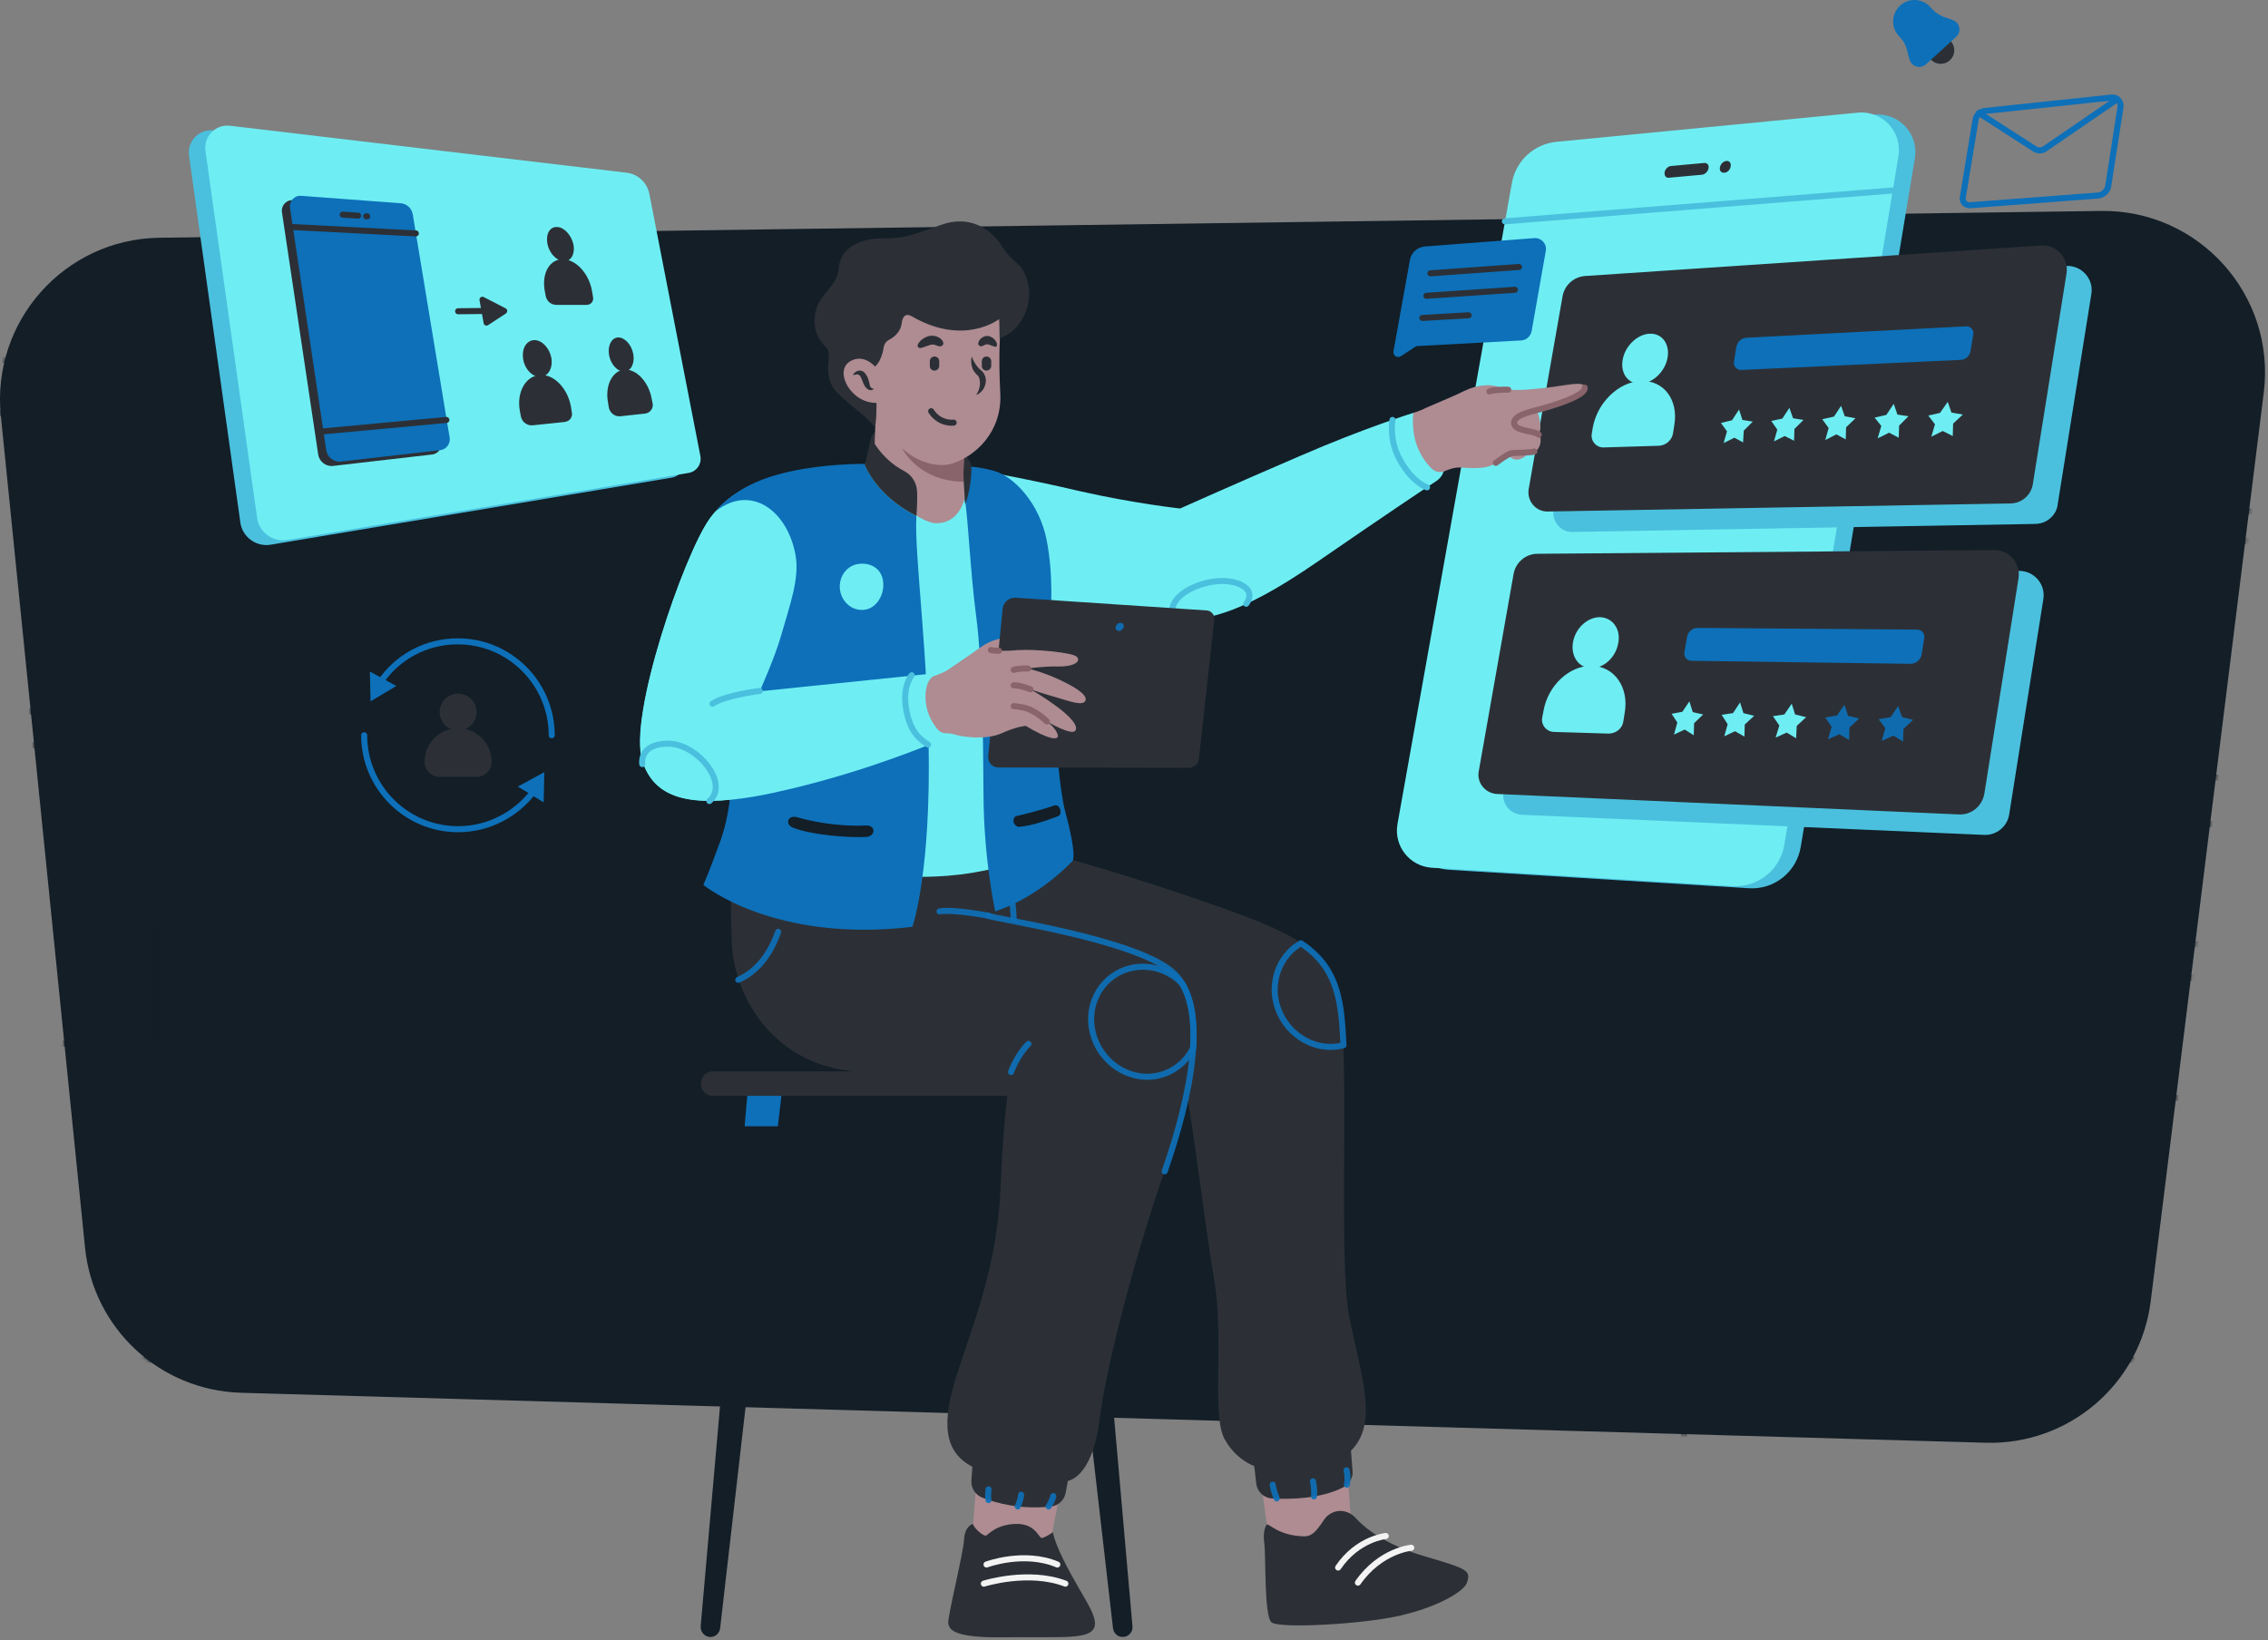 <svg xmlns="http://www.w3.org/2000/svg" width="676" height="489" viewBox="0 0 676 489" fill="none"><rect x="0" y="0" width="676" height="489" fill="#808080" stroke="none"/><g opacity="0.9"><path d="M591.842 430.082L71.843 415.182C47.642 414.482 27.742 395.982 25.343 371.882L0.243 123.882C-2.557 95.782 19.242 71.282 47.443 70.882L626.243 62.882C655.443 62.482 678.343 87.982 674.743 116.982L641.043 387.882C637.943 412.582 616.642 430.782 591.842 430.082Z" fill="#07131D"></path><mask id="mask0_301_3446" style="mask-type:alpha" maskUnits="userSpaceOnUse" x="0" y="62" width="676" height="369"><path d="M591.842 430.082L71.843 415.182C47.642 414.482 27.742 395.982 25.343 371.882L0.242 123.882C-2.558 95.782 19.242 71.282 47.443 70.882L626.242 62.882C655.443 62.482 678.342 87.982 674.742 116.982L641.042 387.882C637.943 412.582 616.642 430.782 591.842 430.082Z" fill="#EAF9F3"></path></mask><g mask="url(#mask0_301_3446)"><path d="M516.943 497.382H932.443C940.743 497.382 947.443 490.682 947.443 482.382V246.782C947.443 238.482 940.743 231.782 932.443 231.782H516.943C508.643 231.782 501.943 238.482 501.943 246.782V482.382C501.943 490.682 508.743 497.382 516.943 497.382Z" stroke="#07131D" stroke-width="1.8" stroke-miterlimit="10" stroke-linecap="round" stroke-linejoin="round"></path><path d="M-32.157 481.582H386.943C395.243 481.582 401.943 474.882 401.943 466.582V122.282C401.943 113.982 395.243 107.282 386.943 107.282H-32.157C-40.458 107.282 -47.157 113.982 -47.157 122.282V466.582C-47.157 474.882 -40.358 481.582 -32.157 481.582Z" stroke="#07131D" stroke-width="1.8" stroke-miterlimit="10" stroke-linecap="round" stroke-linejoin="round"></path><path d="M616.643 161.382H706.543V152.482H616.643C615.643 152.482 614.843 153.282 614.843 154.282V159.482C614.743 160.582 615.643 161.382 616.643 161.382Z" stroke="#07131D" stroke-width="1.8" stroke-miterlimit="10" stroke-linecap="round" stroke-linejoin="round"></path><path d="M632.943 152.482H653.243C655.443 152.482 657.243 150.882 657.543 148.682L659.142 134.282C659.442 131.782 657.443 129.482 654.843 129.482H631.343C628.743 129.482 626.843 131.682 627.043 134.282L628.642 148.682C628.842 150.882 630.743 152.482 632.943 152.482Z" stroke="#07131D" stroke-width="1.8" stroke-miterlimit="10" stroke-linecap="round" stroke-linejoin="round"></path><path d="M645.443 129.582C645.443 129.582 653.443 128.782 655.043 117.982C655.043 117.982 647.843 120.082 645.543 125.182C645.543 125.182 644.543 113.782 639.143 112.682C639.143 112.682 636.743 121.182 640.543 125.382C640.543 125.382 637.643 120.582 630.243 120.682C630.243 120.682 632.143 127.482 639.443 129.482" fill="#07131D"></path><path d="M520.143 281.482H610.343C612.643 281.482 614.543 279.582 614.543 277.282V249.882C614.543 247.582 612.643 245.682 610.343 245.682H520.143C517.843 245.682 515.943 247.582 515.943 249.882V277.282C515.943 279.582 517.843 281.482 520.143 281.482Z" stroke="#07131D" stroke-width="1.8" stroke-miterlimit="10" stroke-linecap="round" stroke-linejoin="round"></path><path d="M554.843 255.282H575.643C576.443 255.282 577.143 254.582 577.143 253.782C577.143 252.982 576.443 252.282 575.643 252.282H554.843C554.043 252.282 553.343 252.982 553.343 253.782C553.343 254.682 554.043 255.282 554.843 255.282Z" fill="#07131D"></path><path d="M520.143 327.282H610.343C612.643 327.282 614.543 325.382 614.543 323.082V295.682C614.543 293.382 612.643 291.482 610.343 291.482H520.143C517.843 291.482 515.943 293.382 515.943 295.682V322.982C515.943 325.382 517.843 327.282 520.143 327.282Z" stroke="#07131D" stroke-width="1.8" stroke-miterlimit="10" stroke-linecap="round" stroke-linejoin="round"></path><path d="M554.843 301.082H575.643C576.443 301.082 577.143 300.382 577.143 299.582C577.143 298.782 576.443 298.082 575.643 298.082H554.843C554.043 298.082 553.343 298.782 553.343 299.582C553.343 300.482 554.043 301.082 554.843 301.082Z" fill="#07131D"></path><path d="M56.943 359.582H147.143C149.443 359.582 151.343 357.682 151.343 355.382V327.982C151.343 325.682 149.443 323.782 147.143 323.782H56.943C54.643 323.782 52.743 325.682 52.743 327.982V355.382C52.743 357.682 54.643 359.582 56.943 359.582Z" stroke="#07131D" stroke-width="1.8" stroke-miterlimit="10" stroke-linecap="round" stroke-linejoin="round"></path><path d="M91.743 333.482H112.543C113.343 333.482 114.043 332.782 114.043 331.982C114.043 331.182 113.343 330.482 112.543 330.482H91.743C90.943 330.482 90.243 331.182 90.243 331.982C90.243 332.782 90.843 333.482 91.743 333.482Z" fill="#07131D"></path><path d="M172.743 359.582H262.943C265.243 359.582 267.143 357.682 267.143 355.382V327.982C267.143 325.682 265.243 323.782 262.943 323.782H172.743C170.443 323.782 168.543 325.682 168.543 327.982V355.382C168.543 357.682 170.443 359.582 172.743 359.582Z" stroke="#07131D" stroke-width="1.8" stroke-miterlimit="10" stroke-linecap="round" stroke-linejoin="round"></path><path d="M207.543 333.482H228.343C229.143 333.482 229.843 332.782 229.843 331.982C229.843 331.182 229.143 330.482 228.343 330.482H207.543C206.743 330.482 206.043 331.182 206.043 331.982C206.043 332.782 206.643 333.482 207.543 333.482Z" fill="#07131D"></path><path d="M635.143 281.482H725.343C727.643 281.482 729.543 279.582 729.543 277.282V249.882C729.543 247.582 727.643 245.682 725.343 245.682H635.143C632.843 245.682 630.943 247.582 630.943 249.882V277.282C630.943 279.582 632.843 281.482 635.143 281.482Z" stroke="#07131D" stroke-width="1.8" stroke-miterlimit="10" stroke-linecap="round" stroke-linejoin="round"></path><path d="M669.843 255.282H690.643C691.443 255.282 692.143 254.582 692.143 253.782C692.143 252.982 691.443 252.282 690.643 252.282H669.843C669.043 252.282 668.343 252.982 668.343 253.782C668.343 254.682 669.043 255.282 669.843 255.282Z" fill="#07131D"></path><path d="M635.143 327.282H725.343C727.643 327.282 729.543 325.382 729.543 323.082V295.682C729.543 293.382 727.643 291.482 725.343 291.482H635.143C632.843 291.482 630.943 293.382 630.943 295.682V322.982C630.943 325.382 632.843 327.282 635.143 327.282Z" stroke="#07131D" stroke-width="1.8" stroke-miterlimit="10" stroke-linecap="round" stroke-linejoin="round"></path><path d="M669.843 301.082H690.643C691.443 301.082 692.143 300.382 692.143 299.582C692.143 298.782 691.443 298.082 690.643 298.082H669.843C669.043 298.082 668.343 298.782 668.343 299.582C668.343 300.482 669.043 301.082 669.843 301.082Z" fill="#07131D"></path><path d="M-74.358 212.082H380.643C383.143 212.082 385.243 209.982 385.243 207.482V127.782C385.243 125.282 383.143 123.182 380.643 123.182H-74.358C-76.858 123.182 -78.957 125.282 -78.957 127.782V207.482C-78.957 210.082 -76.858 212.082 -74.358 212.082Z" stroke="#07131D" stroke-width="1.8" stroke-miterlimit="10" stroke-linecap="round" stroke-linejoin="round"></path><path d="M-74.358 311.082H380.643C383.143 311.082 385.243 308.982 385.243 306.482V226.782C385.243 224.282 383.143 222.182 380.643 222.182H-74.358C-76.858 222.182 -78.957 224.282 -78.957 226.782V306.482C-78.957 308.982 -76.858 311.082 -74.358 311.082Z" stroke="#07131D" stroke-width="1.8" stroke-miterlimit="10" stroke-linecap="round" stroke-linejoin="round"></path><path d="M344.774 212.103H354.674V161.803H344.774V212.103Z" stroke="#07131D" stroke-width="1.8" stroke-miterlimit="10" stroke-linecap="round" stroke-linejoin="round"></path><path d="M334.431 212.117H344.731V175.517H334.431V212.117Z" stroke="#07131D" stroke-width="1.8" stroke-miterlimit="10" stroke-linecap="round" stroke-linejoin="round"></path><path d="M46.396 310.943H56.296L56.296 260.643H46.396L46.396 310.943Z" stroke="#07131D" stroke-width="1.8" stroke-miterlimit="10" stroke-linecap="round" stroke-linejoin="round"></path><path d="M36.053 310.958H46.353L46.353 274.358H36.053L36.053 310.958Z" stroke="#07131D" stroke-width="1.8" stroke-miterlimit="10" stroke-linecap="round" stroke-linejoin="round"></path><path d="M66.482 310.943H76.382V260.643H66.482V310.943Z" stroke="#07131D" stroke-width="1.8" stroke-miterlimit="10" stroke-linecap="round" stroke-linejoin="round"></path><path d="M91.376 310.433L100.816 307.453L85.671 259.487L76.23 262.467L91.376 310.433Z" stroke="#07131D" stroke-width="1.8" stroke-miterlimit="10" stroke-linecap="round" stroke-linejoin="round"></path><path d="M56.239 310.958H66.539V274.358H56.239L56.239 310.958Z" stroke="#07131D" stroke-width="1.8" stroke-miterlimit="10" stroke-linecap="round" stroke-linejoin="round"></path><path d="M46.542 168.382L45.443 153.482C45.343 152.482 46.143 151.682 47.143 151.682H51.443H55.742C56.742 151.682 57.443 152.482 57.443 153.482L56.343 168.382C56.343 168.382 65.343 174.182 65.243 178.982C65.142 182.682 62.943 200.382 61.943 208.182C61.642 210.382 59.843 211.982 57.643 211.982H51.443H45.242C43.042 211.982 41.242 210.382 40.943 208.182C39.943 200.382 37.743 182.682 37.643 178.982C37.543 174.182 46.542 168.382 46.542 168.382Z" fill="#07131D"></path><path d="M685.643 405.382H-270.157" stroke="#07131D" stroke-width="1.8" stroke-miterlimit="10" stroke-linecap="round" stroke-linejoin="round"></path><path d="M249.443 311.082H166.243C163.543 311.082 161.343 308.882 161.343 306.182V292.982C161.343 290.282 163.543 288.082 166.243 288.082H249.443C252.143 288.082 254.343 290.282 254.343 292.982V306.082C254.343 308.882 252.143 311.082 249.443 311.082Z" stroke="#07131D" stroke-width="1.8" stroke-miterlimit="10" stroke-linecap="round" stroke-linejoin="round"></path><path d="M237.743 267.082H177.743V288.082H237.743V267.082Z" stroke="#07131D" stroke-width="1.8" stroke-miterlimit="10" stroke-linecap="round" stroke-linejoin="round"></path><path d="M170.743 297.282C171.571 297.282 172.243 296.61 172.243 295.782C172.243 294.953 171.571 294.282 170.743 294.282C169.914 294.282 169.243 294.953 169.243 295.782C169.243 296.61 169.914 297.282 170.743 297.282Z" fill="#07131D"></path></g><path d="M233.342 322.982H223.043L221.943 335.782H231.842L233.342 322.982Z" fill="#006EBF"></path><path d="M221.943 335.782L208.843 484.782C208.743 486.482 210.043 487.982 211.743 487.982C213.243 487.982 214.443 486.882 214.643 485.382L231.843 335.782H221.943V335.782Z" fill="#07131D"></path><path d="M323.342 322.982H313.042L314.542 335.782H324.442L323.342 322.982Z" fill="#07131D"></path><path d="M314.542 335.782L331.742 485.382C331.942 486.882 333.142 487.982 334.642 487.982C336.342 487.982 337.742 486.482 337.542 484.782L324.442 335.782H314.542V335.782Z" fill="#07131D"></path><path d="M327.143 403.982H220.943V409.082H327.143V403.982Z" fill="#07131D"></path><path d="M333.943 326.682H212.443C210.443 326.682 208.943 325.082 208.943 323.182V322.882C208.943 320.882 210.543 319.382 212.443 319.382H334.043C336.043 319.382 337.543 320.982 337.543 322.882V323.182C337.543 325.082 335.943 326.682 333.943 326.682Z" fill="#22272E"></path><path d="M521.243 264.782L431.743 259.282C425.043 258.882 420.243 252.782 421.443 246.182L455.543 55.082C456.743 48.482 462.143 43.582 468.743 42.882L558.643 34.182C565.943 33.482 571.943 39.882 570.743 47.182L536.743 252.382C535.543 259.882 528.843 265.282 521.243 264.782Z" fill="#44C7E8"></path><path d="M516.343 264.182L426.843 258.682C420.143 258.282 415.343 252.182 416.543 245.582L450.643 54.482C451.843 47.882 457.243 42.982 463.843 42.282L553.743 33.582C561.043 32.882 567.043 39.282 565.843 46.582L531.843 251.782C530.643 259.282 523.943 264.582 516.343 264.182Z" fill="#6BF9FF"></path><path d="M606.543 156.182L468.743 158.582C465.143 158.682 462.443 155.382 463.043 151.882L473.142 94.382C473.742 91.082 476.443 88.682 479.743 88.382L615.743 79.282C620.343 78.982 624.142 83.082 623.342 87.682L613.342 150.182C613.042 153.582 610.043 156.182 606.543 156.182Z" fill="#44C7E8"></path><path d="M591.343 248.882L453.543 242.882C450.143 242.682 447.542 239.582 448.142 236.182L458.543 177.282C459.143 173.882 462.142 171.282 465.642 171.282L601.843 170.182C606.343 170.182 609.743 174.182 609.043 178.582L598.843 242.882C598.243 246.482 594.943 249.082 591.343 248.882Z" fill="#44C7E8"></path><path d="M448.543 65.982L564.143 56.782" stroke="#44C7E8" stroke-width="1.8" stroke-miterlimit="10" stroke-linecap="round" stroke-linejoin="round"></path><path d="M507.343 52.082L497.443 52.982C496.543 53.082 496.043 52.382 496.143 51.382C496.343 50.382 497.143 49.582 498.043 49.482L507.943 48.582C508.843 48.482 509.443 49.182 509.243 50.182C509.043 51.182 508.143 51.982 507.343 52.082Z" fill="#22272E"></path><path d="M513.943 51.482C513.043 51.582 512.443 50.882 512.643 49.882C512.843 48.882 513.643 48.082 514.543 47.982C515.443 47.882 516.043 48.582 515.843 49.582C515.743 50.582 514.843 51.482 513.943 51.482Z" fill="#22272E"></path><path d="M625.343 58.282L587.243 61.182C585.843 61.282 584.743 60.082 585.043 58.782L588.843 35.682C589.043 34.282 590.243 33.182 591.643 33.082L629.343 29.082C630.943 28.882 632.243 30.282 632.043 31.882L628.343 55.682C627.943 57.082 626.743 58.182 625.343 58.282Z" stroke="#006EBF" stroke-width="1.8" stroke-miterlimit="10" stroke-linecap="round" stroke-linejoin="round"></path><path d="M589.843 33.682L606.443 44.382C607.343 44.982 608.543 44.982 609.443 44.382L631.043 29.582" stroke="#006EBF" stroke-width="1.8" stroke-miterlimit="10" stroke-linecap="round" stroke-linejoin="round"></path><path d="M453.443 101.482L422.143 103.182L417.543 106.182C416.443 106.882 415.143 105.982 415.343 104.682L420.243 77.482C420.643 75.282 422.443 73.682 424.643 73.482L457.243 70.982C459.343 70.782 461.143 72.682 460.743 74.782L456.543 98.582C456.243 100.282 454.943 101.382 453.443 101.482Z" fill="#006EBF"></path><path d="M426.343 81.482L452.743 79.582" stroke="#22272E" stroke-width="1.8" stroke-miterlimit="10" stroke-linecap="round" stroke-linejoin="round"></path><path d="M425.143 88.182L451.543 86.382" stroke="#22272E" stroke-width="1.8" stroke-miterlimit="10" stroke-linecap="round" stroke-linejoin="round"></path><path d="M423.943 94.782L437.743 93.982" stroke="#22272E" stroke-width="1.8" stroke-miterlimit="10" stroke-linecap="round" stroke-linejoin="round"></path><path d="M599.142 150.082L461.343 152.482C457.743 152.582 455.042 149.282 455.642 145.782L465.743 88.282C466.343 84.982 469.043 82.582 472.343 82.282L608.342 73.182C612.943 72.882 616.743 76.982 615.943 81.582L605.943 144.082C605.543 147.482 602.642 150.082 599.142 150.082Z" fill="#22272E"></path><path d="M497.043 106.582C496.343 110.682 492.743 114.182 489.043 114.382C485.343 114.582 482.943 111.382 483.643 107.282C484.343 103.182 487.943 99.682 491.643 99.482C495.343 99.282 497.743 102.482 497.043 106.582Z" fill="#6BF9FF"></path><path d="M494.443 132.882L478.043 133.382C475.843 133.482 474.043 131.482 474.443 129.282L474.743 127.482C476.043 120.082 482.443 113.782 489.143 113.582C495.843 113.282 500.343 119.182 499.043 126.682L498.643 129.282C498.243 131.282 496.543 132.782 494.443 132.882Z" fill="#6BF9FF"></path><path d="M584.343 107.282L519.043 110.282C517.643 110.382 516.543 109.082 516.843 107.782L517.543 103.382C517.843 101.882 519.043 100.782 520.543 100.682L585.943 97.282C587.343 97.182 588.442 98.382 588.142 99.782L587.343 104.582C587.143 106.082 585.843 107.282 584.343 107.282Z" fill="#006EBF"></path><path d="M518.343 122.082L519.343 125.182L522.443 125.682L519.743 128.382L519.543 131.882L516.943 130.482L513.743 132.082L514.743 128.582L512.943 126.082L516.243 125.282L518.343 122.082Z" fill="#6BF9FF"></path><path d="M533.343 121.582L534.443 124.682L537.543 125.182L534.843 127.882L534.743 131.382L531.943 129.982L528.743 131.582L529.743 128.082L527.943 125.482L531.243 124.782L533.343 121.582Z" fill="#6BF9FF"></path><path d="M548.743 120.982L549.843 124.082L553.043 124.682L550.243 127.382L550.143 130.982L547.343 129.482L544.043 131.182L545.043 127.582L543.143 124.982L546.643 124.182L548.743 120.982Z" fill="#6BF9FF"></path><path d="M564.443 120.382L565.543 123.582L568.843 124.082L566.043 126.882L565.943 130.482L563.043 128.982L559.643 130.682L560.743 126.982L558.743 124.482L562.243 123.682L564.443 120.382Z" fill="#6BF9FF"></path><path d="M580.543 119.782L581.643 122.982L585.043 123.582L582.143 126.282L582.043 129.982L579.043 128.482L575.643 130.182L576.743 126.482L574.743 123.882L578.243 123.082L580.543 119.782Z" fill="#6BF9FF"></path><path d="M583.843 242.782L446.142 236.682C442.742 236.482 440.143 233.382 440.743 229.982L451.142 171.082C451.742 167.682 454.743 165.082 458.243 165.082L594.443 163.982C598.943 163.982 602.342 167.982 601.643 172.382L591.443 236.682C590.743 240.382 587.543 242.982 583.843 242.782Z" fill="#22272E"></path><path d="M482.343 191.682C481.643 195.882 478.043 199.282 474.243 199.182C470.543 199.082 468.143 195.682 468.843 191.482C469.543 187.282 473.143 183.982 476.843 183.982C480.643 184.082 483.143 187.482 482.343 191.682Z" fill="#6BF9FF"></path><path d="M479.443 218.682L463.043 218.182C460.943 218.082 459.343 216.182 459.643 214.082L460.043 211.982C461.343 204.382 467.743 198.382 474.443 198.482C481.143 198.582 485.643 204.882 484.243 212.582L483.843 215.082C483.543 217.182 481.643 218.682 479.443 218.682Z" fill="#6BF9FF"></path><path d="M569.443 197.882L504.142 196.982C502.842 196.982 501.843 195.782 502.043 194.482L502.843 189.882C503.143 188.282 504.443 187.182 506.043 187.182L571.443 187.682C572.743 187.682 573.743 188.882 573.543 190.182L572.743 195.182C572.443 196.682 571.043 197.882 569.443 197.882Z" fill="#006EBF"></path><path d="M503.543 209.082L504.543 212.282L507.643 212.982L504.943 215.582L504.843 219.182L502.143 217.482L498.943 218.982L499.943 215.382L498.243 212.782L501.443 212.182L503.543 209.082Z" fill="#6BF9FF"></path><path d="M518.643 209.382L519.643 212.582L522.843 213.382L520.043 215.982L519.943 219.582L517.143 217.982L513.943 219.482L514.943 215.882L513.143 213.082L516.543 212.582L518.643 209.382Z" fill="#6BF9FF"></path><path d="M534.043 209.782L535.043 212.982L538.343 213.782L535.543 216.382L535.343 220.082L532.543 218.382L529.243 219.882L530.343 216.282L528.443 213.482L531.843 212.982L534.043 209.782Z" fill="#6BF9FF"></path><path d="M549.742 210.082L550.842 213.382L554.142 214.182L551.242 216.882L551.142 220.582L548.242 218.882L544.842 220.382L545.943 216.682L544.042 213.882L547.542 213.282L549.742 210.082Z" fill="#006EBF" fill-opacity="0.91"></path><path d="M565.743 210.482L566.943 213.782L570.243 214.582L567.343 217.282L567.243 221.082L564.343 219.282L560.843 220.882L561.943 217.082L559.943 214.382L563.543 213.782L565.743 210.482Z" fill="#006EBF" fill-opacity="0.91"></path><path d="M581.443 12.282C579.943 10.582 577.342 10.482 575.742 11.982C574.042 13.482 573.943 16.082 575.443 17.682C576.943 19.382 579.542 19.482 581.142 17.982C582.842 16.482 582.943 13.882 581.443 12.282Z" fill="#22272E"></path><path d="M576.042 2.882L575.342 2.082C572.942 -0.518 568.942 -0.718 566.342 1.682C563.742 4.082 563.543 8.082 565.943 10.682L566.642 11.482C567.442 12.382 568.042 13.482 568.342 14.682C568.542 15.582 568.842 16.682 569.142 17.682C569.742 19.882 572.342 20.682 574.042 19.182L578.542 15.082L583.042 10.982C584.742 9.482 584.142 6.682 582.042 5.982C581.042 5.582 580.042 5.282 579.142 4.982C577.942 4.382 576.942 3.782 576.042 2.882Z" fill="#006EBF"></path><path d="M200.243 142.382L80.642 162.382C76.343 163.082 72.243 160.082 71.642 155.782L56.343 46.382C55.742 42.082 59.343 38.382 63.642 38.882L181.843 52.882C185.243 53.282 187.943 55.782 188.643 59.182L203.843 137.282C204.243 139.682 202.643 141.982 200.243 142.382Z" fill="#44C7E8"></path><path d="M205.243 140.982L85.642 160.982C81.343 161.682 77.243 158.682 76.642 154.382L61.242 44.982C60.642 40.682 64.243 36.982 68.543 37.482L186.743 51.482C190.143 51.882 192.843 54.382 193.543 57.782L208.743 135.882C209.243 138.282 207.643 140.582 205.243 140.982Z" fill="#6BF9FF"></path><path d="M128.843 135.482L99.343 138.882C97.142 139.182 95.142 137.582 94.843 135.482L84.043 63.282C83.743 61.282 85.343 59.482 87.442 59.682L116.943 61.882C118.843 61.982 120.343 63.382 120.643 65.282L131.643 131.882C131.843 133.582 130.543 135.282 128.843 135.482Z" fill="#22272E"></path><path d="M131.243 134.182L101.743 137.582C99.543 137.882 97.543 136.282 97.243 134.182L86.442 61.982C86.142 59.982 87.743 58.182 89.843 58.382L119.342 60.582C121.242 60.682 122.743 62.082 123.043 63.982L134.043 130.582C134.243 132.282 133.043 133.982 131.243 134.182Z" fill="#006EBF"></path><path d="M102.143 63.982L106.743 64.282" stroke="#22272E" stroke-width="1.8" stroke-miterlimit="10" stroke-linecap="round" stroke-linejoin="round"></path><path d="M109.143 64.482H109.443" stroke="#22272E" stroke-width="1.8" stroke-miterlimit="10" stroke-linecap="round" stroke-linejoin="round"></path><path d="M87.343 67.682L123.943 69.582" stroke="#22272E" stroke-width="1.8" stroke-miterlimit="10" stroke-linecap="round" stroke-linejoin="round"></path><path d="M96.442 128.582L133.043 125.182" stroke="#22272E" stroke-width="1.8" stroke-miterlimit="10" stroke-linecap="round" stroke-linejoin="round"></path><path d="M170.943 72.982C171.443 75.782 170.143 77.982 168.043 77.882C165.843 77.782 163.643 75.382 163.143 72.582C162.643 69.682 163.943 67.482 166.143 67.682C168.243 67.782 170.343 70.182 170.943 72.982Z" fill="#22272E"></path><path d="M174.843 90.882H165.843C164.243 90.882 162.943 89.782 162.643 88.182L162.343 86.582C161.443 81.282 163.943 77.182 167.843 77.282C171.743 77.382 175.543 81.582 176.443 86.682L176.743 88.482C177.043 89.782 176.143 90.882 174.843 90.882Z" fill="#22272E"></path><path d="M164.343 106.682C164.843 109.682 163.443 112.182 161.143 112.382C158.843 112.482 156.443 110.182 155.943 107.082C155.443 103.982 156.843 101.482 159.243 101.382C161.543 101.382 163.743 103.682 164.343 106.682Z" fill="#22272E"></path><path d="M168.343 125.782L158.843 126.782C157.143 126.982 155.543 125.782 155.243 124.082L154.943 122.482C153.943 116.882 156.643 112.082 160.943 111.782C165.043 111.482 169.143 115.682 170.143 121.082L170.443 122.882C170.743 124.282 169.843 125.582 168.343 125.782Z" fill="#22272E"></path><path d="M188.743 105.482C189.243 108.282 188.143 110.582 186.143 110.782C184.143 110.882 182.043 108.682 181.543 105.882C181.043 103.082 182.243 100.682 184.243 100.582C186.243 100.582 188.243 102.782 188.743 105.482Z" fill="#22272E"></path><path d="M192.343 123.282L184.943 124.082C183.243 124.282 181.743 123.082 181.443 121.382L181.243 120.082C180.243 114.882 182.543 110.482 186.143 110.182C189.743 109.982 193.343 113.882 194.243 118.882L194.543 120.382C194.743 121.782 193.743 123.082 192.343 123.282Z" fill="#22272E"></path><path d="M136.543 92.782L145.743 92.682" stroke="#22272E" stroke-width="1.8" stroke-linecap="round" stroke-linejoin="round"></path><path d="M145.543 96.882L150.743 93.482C151.343 93.082 151.343 92.182 150.643 91.882L144.243 88.582C143.543 88.182 142.743 88.782 142.943 89.582L144.143 96.282C144.243 96.982 144.943 97.282 145.543 96.882Z" fill="#22272E"></path><path d="M375.143 434.482C375.143 434.482 376.543 448.182 377.743 455.282C378.043 457.382 385.943 459.782 393.143 458.282C402.043 456.482 402.543 451.382 402.543 451.382C402.543 451.382 400.843 427.382 400.643 425.682C400.443 423.982 376.443 428.482 375.143 434.482Z" fill="#B28D93"></path><path d="M400.343 443.382C393.443 446.882 384.443 446.982 379.143 446.682C376.743 446.582 374.743 444.682 374.443 442.282C373.943 437.882 373.543 434.482 373.543 434.482C374.943 427.782 401.843 422.782 402.043 424.682C402.143 425.582 402.643 432.082 403.143 438.582C403.343 440.482 402.143 442.382 400.343 443.382Z" fill="#22272E"></path><path d="M377.543 454.482C377.543 454.482 376.243 456.182 376.843 460.082C377.343 463.982 376.743 481.482 378.943 483.582C381.143 485.582 405.943 484.182 417.043 481.682C428.943 478.982 436.443 474.282 437.243 471.782C438.443 468.182 437.443 467.682 425.143 464.082C412.843 460.582 406.643 455.382 404.043 452.482C402.343 450.582 398.743 449.182 395.543 451.982C394.043 453.282 392.243 457.982 388.943 457.982C381.043 457.882 378.343 454.082 377.543 454.482Z" fill="#22272E"></path><path d="M420.643 461.382C420.643 461.382 411.443 462.182 404.743 471.782" stroke="white" stroke-width="1.8" stroke-miterlimit="10" stroke-linecap="round" stroke-linejoin="round"></path><path d="M413.043 457.882C413.043 457.882 404.643 458.682 398.843 467.282" stroke="white" stroke-width="1.8" stroke-miterlimit="10" stroke-linecap="round" stroke-linejoin="round"></path><path d="M291.543 434.782C291.543 434.782 290.143 454.082 289.943 454.982C289.743 455.882 291.342 460.582 300.842 461.882C310.342 463.182 313.543 457.382 313.543 457.382C313.543 457.382 316.943 439.682 317.543 436.482C318.243 433.382 294.643 431.482 291.543 434.782Z" fill="#B28D93"></path><path d="M319.343 436.082C319.043 437.382 318.343 440.982 317.643 444.982C317.243 447.182 315.443 448.882 313.243 449.082C304.243 450.082 296.943 448.082 292.843 446.482C290.743 445.682 289.343 443.582 289.543 441.282C289.843 437.282 290.043 433.982 290.043 433.982C293.443 430.282 320.043 432.482 319.343 436.082Z" fill="#22272E"></path><path d="M289.943 454.282C289.943 454.282 287.543 454.882 287.343 458.982C287.143 462.982 282.443 481.782 282.643 483.782C282.843 485.682 283.943 488.282 299.043 488.082C314.143 487.882 322.543 488.682 325.343 486.282C328.243 483.882 324.343 478.382 321.543 473.382C318.643 468.382 314.543 460.882 313.843 456.782C313.843 456.782 311.443 458.382 310.543 458.482C309.643 458.582 308.743 454.282 303.143 454.282C296.643 454.282 294.343 457.882 293.743 457.782C292.943 457.682 290.743 456.082 289.943 454.282Z" fill="#22272E"></path><path d="M294.043 466.382C294.043 466.382 305.243 462.182 315.143 466.382" stroke="white" stroke-width="1.8" stroke-miterlimit="10" stroke-linecap="round" stroke-linejoin="round"></path><path d="M293.243 472.082C293.243 472.082 306.543 467.882 317.543 472.082" stroke="white" stroke-width="1.8" stroke-miterlimit="10" stroke-linecap="round" stroke-linejoin="round"></path><path d="M316.943 255.582C316.943 255.582 338.143 261.382 363.543 270.382C387.543 278.882 396.943 283.882 399.543 300.582C402.143 317.282 398.943 376.782 402.143 392.482C405.343 408.182 409.043 419.282 405.943 427.382C403.843 432.982 399.543 434.582 399.543 434.582C399.543 434.582 386.643 440.082 375.143 437.482C375.143 437.482 368.743 435.982 364.943 428.882C361.143 421.782 364.843 398.882 361.943 381.782C359.043 364.782 355.843 336.482 352.343 317.582C348.843 298.582 291.843 291.082 284.543 276.182C277.143 261.282 281.043 248.182 281.043 248.182C281.043 248.182 310.543 247.582 316.943 255.582Z" fill="#22272E"></path><path d="M302.143 274.582C302.143 274.582 302.143 270.882 301.443 267.082" stroke="#006EBF" stroke-opacity="0.91" stroke-width="1.8" stroke-miterlimit="10" stroke-linecap="round" stroke-linejoin="round"></path><path d="M400.443 311.582C399.243 311.882 397.942 312.082 396.642 312.082C387.842 312.082 380.343 304.682 379.943 295.682C379.743 289.482 382.843 283.982 387.743 281.182C394.643 285.782 398.143 291.482 399.543 300.682C399.943 303.282 400.243 307.082 400.443 311.582Z" stroke="#006EBF" stroke-opacity="0.91" stroke-width="1.8" stroke-miterlimit="10" stroke-linecap="round" stroke-linejoin="round"></path><path d="M218.243 256.882C218.243 256.882 217.443 264.282 218.143 281.182C218.843 297.682 231.443 319.282 258.443 319.582C285.443 319.882 301.343 319.582 301.343 319.582C301.343 319.582 299.243 329.182 298.243 353.682C297.243 378.082 289.843 394.982 285.043 410.282C280.843 423.682 280.843 433.082 290.543 437.582C290.543 437.582 302.743 442.382 318.143 441.482C318.143 441.482 325.543 440.882 327.743 423.182C329.943 405.482 339.343 371.282 347.043 349.282C354.743 327.382 360.843 299.082 348.943 289.482C337.043 279.882 296.543 274.082 294.443 273.082C292.343 272.082 292.643 258.582 290.143 250.282C287.743 241.782 226.343 240.182 218.243 256.882Z" fill="#22272E"></path><path d="M347.143 349.182C354.843 327.282 360.943 298.982 349.043 289.382C337.143 279.782 296.643 273.982 294.543 272.982" stroke="#006EBF" stroke-opacity="0.91" stroke-width="1.8" stroke-miterlimit="10" stroke-linecap="round" stroke-linejoin="round"></path><path d="M294.643 272.982C294.643 272.982 284.243 270.982 280.043 271.682" stroke="#006EBF" stroke-opacity="0.91" stroke-width="1.8" stroke-miterlimit="10" stroke-linecap="round" stroke-linejoin="round"></path><path d="M220.043 292.082C223.543 290.582 228.743 286.882 231.943 277.782" stroke="#006EBF" stroke-opacity="0.91" stroke-width="1.8" stroke-miterlimit="10" stroke-linecap="round" stroke-linejoin="round"></path><path d="M301.343 319.582C301.343 319.582 303.043 314.682 306.543 311.182" stroke="#006EBF" stroke-opacity="0.91" stroke-width="1.8" stroke-miterlimit="10" stroke-linecap="round" stroke-linejoin="round"></path><path d="M355.643 312.382C353.143 317.482 347.943 320.982 341.943 320.982C333.143 320.982 325.643 313.582 325.243 304.582C324.843 295.482 331.743 288.182 340.643 288.182C345.143 288.182 349.343 290.082 352.343 293.182C355.243 297.882 356.143 304.682 355.643 312.382Z" stroke="#006EBF" stroke-opacity="0.91" stroke-width="1.8" stroke-miterlimit="10" stroke-linecap="round" stroke-linejoin="round"></path><path d="M294.643 447.182C294.643 447.182 294.343 446.382 294.643 443.982" stroke="#006EBF" stroke-opacity="0.91" stroke-width="1.8" stroke-miterlimit="10" stroke-linecap="round" stroke-linejoin="round"></path><path d="M303.343 449.082C303.343 449.082 304.343 446.882 304.343 445.582" stroke="#006EBF" stroke-opacity="0.91" stroke-width="1.8" stroke-miterlimit="10" stroke-linecap="round" stroke-linejoin="round"></path><path d="M312.543 449.082C312.543 449.082 313.643 447.382 313.943 445.982" stroke="#006EBF" stroke-opacity="0.91" stroke-width="1.8" stroke-miterlimit="10" stroke-linecap="round" stroke-linejoin="round"></path><path d="M380.543 446.682C380.543 446.682 379.643 444.682 379.343 442.582" stroke="#006EBF" stroke-opacity="0.91" stroke-width="1.8" stroke-miterlimit="10" stroke-linecap="round" stroke-linejoin="round"></path><path d="M391.643 446.082C391.643 446.082 391.943 444.682 391.343 441.582" stroke="#006EBF" stroke-opacity="0.91" stroke-width="1.8" stroke-miterlimit="10" stroke-linecap="round" stroke-linejoin="round"></path><path d="M401.443 442.582C401.443 442.582 401.943 440.682 401.343 438.282" stroke="#006EBF" stroke-opacity="0.91" stroke-width="1.8" stroke-miterlimit="10" stroke-linecap="round" stroke-linejoin="round"></path><path d="M296.443 141.082C296.443 141.082 306.343 142.782 322.143 146.482C338.043 150.082 351.743 151.582 351.743 151.582C351.743 151.582 368.043 144.282 387.343 135.982C406.643 127.582 421.243 123.082 421.243 123.082C421.243 123.082 426.243 123.482 429.143 130.782C430.543 134.382 430.643 137.482 430.443 139.582C430.343 141.182 429.443 142.482 428.143 143.382C423.743 146.282 411.643 154.382 392.643 167.482C368.443 184.182 358.343 185.382 346.343 184.882C333.043 184.282 300.043 178.882 300.043 178.882C300.043 178.882 291.143 177.182 288.043 161.282C285.143 145.382 293.343 140.482 296.443 141.082Z" fill="#6BF9FF"></path><path d="M351.543 184.882C351.543 184.882 347.643 183.782 350.243 179.382C352.843 174.982 363.043 171.482 369.343 174.082C374.643 176.282 371.443 179.982 371.443 179.982" stroke="#44C7E8" stroke-width="1.8" stroke-miterlimit="10" stroke-linecap="round" stroke-linejoin="round"></path><path d="M415.043 125.182C415.043 125.182 414.043 130.782 416.842 136.282C420.142 142.782 424.142 144.882 425.342 145.282" stroke="#44C7E8" stroke-width="1.8" stroke-miterlimit="10" stroke-linecap="round" stroke-linejoin="round"></path><path d="M421.243 123.082C421.243 123.082 420.443 129.182 422.943 134.282C424.143 136.882 425.643 138.682 426.843 139.782C427.843 140.682 429.243 140.982 430.543 140.482C431.643 139.982 433.143 139.482 434.243 139.382C436.443 139.182 442.443 140.482 445.943 137.982C449.443 135.482 450.243 135.182 450.743 135.082C451.243 134.982 456.543 134.982 457.443 134.582C459.243 133.782 459.643 130.782 458.743 129.582C457.943 128.582 452.743 128.482 451.743 126.982C450.743 125.582 451.643 123.882 457.243 122.482C462.843 121.082 472.743 117.982 472.443 115.582C472.243 113.282 466.843 114.982 460.043 115.682C453.343 116.382 450.043 116.582 447.243 115.482C444.543 114.482 440.643 114.482 436.343 116.582C433.543 117.982 430.543 119.182 425.243 121.482C423.343 122.482 421.243 123.082 421.243 123.082Z" fill="#B28D93"></path><path d="M458.143 122.282C458.143 122.282 459.143 125.082 459.143 127.282C459.243 129.482 456.043 135.482 453.743 136.582C451.443 137.682 449.943 136.482 448.943 134.882C447.943 133.282 445.343 123.782 450.343 122.682C455.343 121.582 457.143 121.382 458.143 122.282Z" fill="#B28D93"></path><path d="M458.643 129.582C457.843 128.582 452.643 128.482 451.643 126.982C450.643 125.582 451.543 123.882 457.143 122.482C462.743 121.082 472.643 117.982 472.343 115.582" stroke="#896068" stroke-width="1.8" stroke-miterlimit="10" stroke-linecap="round" stroke-linejoin="round"></path><path d="M449.543 116.182C449.143 116.082 445.143 116.182 443.943 116.682" stroke="#896068" stroke-width="1.8" stroke-miterlimit="10" stroke-linecap="round" stroke-linejoin="round"></path><path d="M445.843 137.982C449.343 135.382 450.143 135.182 450.643 135.082C451.143 134.982 456.443 134.982 457.343 134.582" stroke="#896068" stroke-width="1.8" stroke-miterlimit="10" stroke-linecap="round" stroke-linejoin="round"></path><path d="M259.643 130.482C259.643 130.482 260.743 126.382 268.243 126.782C275.743 127.182 286.643 131.082 287.343 136.682C288.143 142.282 263.143 145.382 259.643 130.482Z" fill="#22272E"></path><path d="M313.143 175.782C312.143 144.182 296.543 141.082 296.543 141.082C296.543 141.082 279.043 138.182 257.843 138.582C236.643 138.982 220.043 142.582 211.443 154.782C203.843 165.582 187.243 213.482 191.543 226.782C195.143 237.982 205.743 240.682 224.743 237.382C223.543 244.382 222.143 249.882 222.143 249.882C230.143 255.682 247.843 261.382 274.343 261.382C297.943 261.382 309.843 253.682 309.843 253.682C308.943 246.582 314.043 207.382 313.143 175.782Z" fill="#6BF9FF"></path><path d="M287.543 148.482C288.643 155.182 289.143 169.782 290.943 183.582C292.743 197.382 293.043 217.682 293.143 237.082C293.243 256.482 296.643 271.682 296.643 271.682C310.143 267.182 319.743 256.582 319.743 256.582C319.743 256.582 321.043 254.982 317.543 242.082C314.043 229.182 313.143 183.582 313.143 183.582C313.143 183.582 314.143 171.882 311.943 160.882C309.743 149.982 302.343 142.282 296.643 140.482C290.943 138.782 287.043 139.082 287.043 139.082C287.043 139.082 287.243 144.182 287.543 148.482Z" fill="#006EBF"></path><path d="M261.243 119.082C261.243 119.082 260.643 130.482 260.643 136.082C260.643 145.882 274.043 155.982 279.043 155.982C287.143 155.982 288.543 146.482 288.143 142.282C287.743 138.082 287.643 125.882 287.743 125.582C287.843 125.282 266.243 113.682 261.243 119.082Z" fill="#B28D93"></path><path d="M266.043 125.082C267.543 137.482 277.443 143.982 288.143 143.582C288.143 143.182 288.143 142.682 288.043 142.382C287.843 140.682 287.743 137.682 287.743 134.782C280.043 138.782 270.543 132.282 266.043 125.082Z" fill="#896068"></path><path d="M273.143 153.782C272.443 165.682 276.843 195.282 276.843 228.882C276.843 262.482 271.943 276.282 271.943 276.282C230.643 281.182 209.643 263.782 209.643 263.782C209.643 263.782 211.243 260.282 214.743 250.582C218.243 240.982 218.243 228.982 218.243 228.982C218.243 228.982 223.043 185.082 221.343 175.282C219.643 165.382 213.343 152.482 213.343 152.482C213.343 152.482 218.343 145.182 231.743 141.482C242.143 138.582 253.443 138.282 257.943 138.282L257.843 138.782C262.443 149.082 273.143 153.782 273.143 153.782Z" fill="#006EBF"></path><path d="M237.443 243.582C240.943 244.582 248.843 246.482 258.143 246.082C259.443 245.982 260.442 246.782 260.342 247.782C260.342 247.882 260.342 247.882 260.342 247.882C260.242 248.682 259.342 249.382 258.342 249.482C253.842 249.782 242.243 249.082 236.243 246.682C235.243 246.282 234.743 245.382 234.943 244.582C235.143 243.682 236.343 243.282 237.443 243.582Z" fill="#07131D"></path><path d="M302.943 243.282C304.943 242.782 309.443 241.782 314.343 240.082C315.043 239.882 315.843 240.482 316.043 241.482V241.582C316.243 242.382 315.943 243.082 315.443 243.282C313.143 244.182 307.343 246.282 303.643 246.482C303.043 246.482 302.443 245.982 302.143 245.182C301.943 244.282 302.243 243.482 302.943 243.282Z" fill="#07131D"></path><path d="M303.943 193.782C303.743 193.782 303.543 193.782 303.443 193.782C295.843 197.882 291.443 197.682 290.943 193.882C291.743 193.382 292.443 192.882 293.143 192.382C294.843 191.282 296.743 190.582 298.643 190.282C299.843 190.082 301.343 189.882 303.043 189.782C303.043 189.782 305.243 189.282 305.643 190.082C306.043 190.682 305.943 192.182 303.943 193.782Z" fill="#B28D93"></path><path d="M354.342 228.882L297.543 228.782C295.743 228.782 294.443 227.282 294.543 225.482L298.842 181.482C299.042 179.482 300.743 178.082 302.743 178.182L359.743 181.982C361.043 182.082 362.043 183.282 361.943 184.582L357.342 226.182C357.242 227.682 355.942 228.882 354.342 228.882Z" fill="#22272E"></path><path d="M334.943 186.882C335.043 186.182 334.643 185.682 333.943 185.682C333.243 185.682 332.643 186.282 332.543 186.882C332.443 187.482 332.843 188.082 333.543 188.082C334.243 188.082 334.743 187.482 334.943 186.882Z" fill="#006EBF" fill-opacity="0.91"></path><path d="M283.643 217.982C283.443 218.882 282.843 219.482 281.943 219.882C277.243 221.982 259.143 229.482 236.443 234.982C232.243 235.982 228.243 236.882 224.643 237.482C205.543 240.682 195.043 238.082 191.443 226.882C187.143 213.582 203.743 165.782 211.343 154.882C211.943 153.982 212.643 153.182 213.343 152.382C223.843 144.182 234.743 152.182 237.143 165.582C238.343 172.682 235.343 180.482 232.843 189.382C231.043 195.782 226.443 206.082 226.443 206.082L278.843 200.682C279.843 200.582 280.743 200.882 281.343 201.682C286.143 206.982 284.543 214.882 283.643 217.982Z" fill="#6BF9FF"></path><path d="M226.443 205.982C226.443 205.982 216.243 207.182 212.343 209.782" stroke="#44C7E8" stroke-width="1.8" stroke-miterlimit="10" stroke-linecap="round" stroke-linejoin="round"></path><path d="M271.743 201.282C271.743 201.282 268.943 204.482 270.043 211.182C271.243 218.482 274.443 220.482 276.643 221.982" stroke="#44C7E8" stroke-width="1.8" stroke-miterlimit="10" stroke-linecap="round" stroke-linejoin="round"></path><path d="M191.443 227.782C191.443 227.782 190.343 221.782 199.043 221.682C207.743 221.582 217.543 233.582 211.443 238.782" stroke="#44C7E8" stroke-width="1.8" stroke-miterlimit="10" stroke-linecap="round" stroke-linejoin="round"></path><path d="M323.543 208.782C322.943 210.682 318.343 208.882 314.843 207.882C310.343 206.582 307.343 205.582 307.043 205.482C307.443 205.682 310.043 206.982 315.343 210.882C318.943 213.582 321.643 216.482 320.443 217.882C319.243 219.282 312.043 215.082 312.043 215.082C312.043 215.082 314.643 216.882 315.243 218.982C315.843 220.982 312.343 220.382 305.743 216.382C305.743 216.382 303.243 216.482 298.543 218.582C293.843 220.682 286.843 219.682 284.643 218.982C283.643 218.682 282.643 218.582 281.943 218.582C280.943 218.582 279.943 218.082 279.343 217.282C278.143 215.782 276.343 213.082 275.943 209.382C275.543 205.682 276.443 203.582 277.143 202.582C277.443 202.082 277.943 201.682 278.543 201.482C279.443 201.182 280.943 200.582 282.043 199.982C282.943 199.482 286.243 197.082 289.543 194.882C290.043 194.582 290.543 194.182 290.943 193.882C293.243 193.982 300.243 194.182 303.443 193.782C303.643 193.782 303.743 193.782 303.943 193.782C308.243 193.482 319.743 194.482 320.943 195.782C322.243 197.082 320.443 198.782 315.043 198.682C311.143 198.582 306.343 199.282 306.343 199.282C306.343 199.282 310.943 200.382 315.043 202.282C319.243 204.182 324.243 206.882 323.543 208.782Z" fill="#B28D93"></path><path d="M307.143 205.482C307.143 205.482 305.543 204.882 304.343 204.582C303.143 204.282 302.143 204.282 302.143 204.282" stroke="#896068" stroke-width="1.8" stroke-miterlimit="10" stroke-linecap="round" stroke-linejoin="round"></path><path d="M312.043 215.082C312.043 215.082 308.743 211.682 304.943 210.882C303.243 210.582 302.143 210.482 302.143 210.482" stroke="#896068" stroke-width="1.8" stroke-miterlimit="10" stroke-linecap="round" stroke-linejoin="round"></path><path d="M306.443 199.282C306.443 199.282 303.743 199.182 302.143 199.682" stroke="#896068" stroke-width="1.8" stroke-miterlimit="10" stroke-linecap="round" stroke-linejoin="round"></path><path d="M297.743 193.982C297.743 193.982 295.943 193.982 295.343 193.782" stroke="#896068" stroke-width="1.8" stroke-miterlimit="10" stroke-linecap="round" stroke-linejoin="round"></path><path d="M287.243 143.482C287.143 142.182 287.143 140.882 287.243 139.482C287.343 138.482 287.443 137.382 287.343 136.682V134.382C287.343 134.382 287.943 135.682 289.143 137.782C290.343 139.782 288.543 149.082 287.643 150.182L287.243 143.482Z" fill="#22272E"></path><path d="M298.143 98.982C298.143 98.982 297.543 105.782 298.143 117.282C298.743 128.882 290.543 136.082 283.843 138.182C277.143 140.282 264.543 135.082 261.543 120.182C258.443 105.282 252.043 88.482 269.443 82.382C286.743 76.282 298.343 84.782 298.143 98.982Z" fill="#B28D93"></path><path d="M260.543 109.482C260.543 109.482 262.643 108.182 263.343 103.782C263.543 102.482 264.143 101.782 264.843 101.382C266.843 100.382 268.443 98.682 268.743 96.482C268.943 94.582 269.743 93.182 271.743 94.282C287.443 103.382 297.843 95.082 297.843 95.082L297.943 100.782C304.043 99.082 307.743 91.082 306.543 85.182C305.043 77.782 302.243 79.182 298.743 73.582C295.343 67.982 288.843 64.082 280.643 66.982C272.443 69.882 269.443 71.182 263.043 71.082C256.743 70.982 250.543 73.682 250.043 79.682C249.643 85.682 244.043 87.482 243.043 93.082C242.043 98.682 244.243 101.482 246.343 103.682C248.443 105.882 244.443 112.082 249.743 117.282C255.143 122.482 258.543 124.082 260.743 127.482C261.043 127.482 261.843 118.282 260.543 109.482Z" fill="#22272E"></path><path d="M262.343 111.182C262.343 111.182 258.543 104.782 253.443 107.682C248.343 110.582 253.743 120.582 261.643 120.082" fill="#B28D93"></path><path d="M289.643 106.282C290.043 107.382 290.543 108.282 291.143 109.082C291.443 109.482 291.743 109.782 292.043 110.082C292.343 110.282 293.043 110.882 293.343 111.482C294.043 112.782 293.943 114.182 293.443 115.282C293.243 115.882 292.843 116.382 292.443 116.782C292.043 117.182 291.543 117.582 290.943 117.682C291.643 116.782 291.943 115.782 292.043 114.882C292.143 113.982 292.043 112.982 291.743 112.382C291.543 111.982 291.343 111.882 290.843 111.382C290.443 110.882 290.043 110.382 289.843 109.782C289.443 108.582 289.343 107.382 289.643 106.282Z" fill="#22272E"></path><path d="M284.243 125.982C284.243 125.982 280.143 126.582 277.543 122.582" stroke="#22272E" stroke-width="1.8" stroke-miterlimit="10" stroke-linecap="round" stroke-linejoin="round"></path><path d="M278.543 110.482C277.743 110.482 277.143 109.882 277.143 109.082V107.682C277.143 106.882 277.743 106.282 278.543 106.282C279.343 106.282 279.943 106.882 279.943 107.682V109.082C279.943 109.882 279.243 110.482 278.543 110.482Z" fill="#22272E"></path><path d="M294.043 110.482C293.243 110.482 292.643 109.882 292.643 109.082V107.682C292.643 106.882 293.243 106.282 294.043 106.282C294.843 106.282 295.443 106.882 295.443 107.682V109.082C295.443 109.882 294.743 110.482 294.043 110.482Z" fill="#22272E"></path><path d="M280.543 103.182C279.543 103.582 278.843 102.382 277.343 102.782C275.043 103.482 273.943 104.282 273.543 103.282C273.243 102.582 274.643 100.782 276.843 100.182C280.043 99.482 282.343 102.482 280.543 103.182Z" fill="#22272E"></path><path d="M292.143 103.182C292.943 103.482 293.543 102.382 294.643 102.682C296.143 103.182 296.943 103.782 297.143 102.982C297.343 102.382 296.543 100.782 295.043 100.282C292.643 99.482 290.543 102.582 292.143 103.182Z" fill="#22272E"></path><path d="M254.243 111.882C254.343 111.482 254.643 111.082 255.043 110.882C255.443 110.582 255.943 110.382 256.543 110.482C257.143 110.582 257.643 110.982 257.943 111.382C258.243 111.782 258.443 112.182 258.643 112.582C258.943 113.382 259.143 114.182 259.243 114.782C259.343 115.082 259.343 115.282 259.543 115.482C259.743 115.682 260.143 115.882 260.543 115.982C260.143 116.182 259.743 116.382 259.243 116.282C258.743 116.182 258.243 115.782 257.943 115.382C257.443 114.582 257.143 113.882 256.943 113.282C256.843 112.982 256.643 112.582 256.543 112.382C256.443 112.182 256.343 111.982 256.143 111.882C255.843 111.482 255.043 111.582 254.243 111.882Z" fill="#22272E"></path><path d="M263.243 173.582C263.643 177.382 261.143 181.482 257.543 181.782C253.943 182.182 250.742 179.382 250.342 175.582C249.942 171.782 252.543 168.382 256.143 168.082C259.843 167.682 262.943 169.782 263.243 173.582Z" fill="#6BF9FF"></path><path d="M273.143 153.782C273.143 153.782 262.443 149.082 257.743 138.682L259.643 130.482C259.643 130.482 262.643 136.882 269.443 140.382C271.743 141.582 273.243 143.882 273.343 146.482C273.443 148.582 273.343 151.282 273.143 153.782Z" fill="#22272E"></path><path d="M142.043 212.282C142.043 215.382 139.543 217.782 136.543 217.782C133.543 217.782 131.043 215.282 131.043 212.282C131.043 209.182 133.543 206.782 136.543 206.782C139.543 206.782 142.043 209.182 142.043 212.282Z" fill="#22272E"></path><path d="M142.043 231.582H131.043C128.543 231.582 126.543 229.582 126.543 227.082C126.543 221.582 131.043 217.082 136.543 217.082C142.043 217.082 146.543 221.582 146.543 227.082C146.543 229.582 144.543 231.582 142.043 231.582Z" fill="#22272E"></path><path d="M108.543 219.182C108.543 234.582 121.043 247.182 136.543 247.182C145.743 247.182 153.943 242.682 159.043 235.882" stroke="#006EBF" stroke-width="1.8" stroke-linecap="round" stroke-linejoin="round"></path><path d="M162.043 239.182L162.243 230.182L154.343 234.482L162.043 239.182Z" fill="#006EBF"></path><path d="M164.443 219.182C164.443 203.782 151.943 191.182 136.443 191.182C126.843 191.182 118.343 195.982 113.343 203.382" stroke="#006EBF" stroke-width="1.8" stroke-linecap="round" stroke-linejoin="round"></path><path d="M110.243 200.182L110.443 209.082L118.143 204.482L110.243 200.182Z" fill="#006EBF"></path></g></svg>